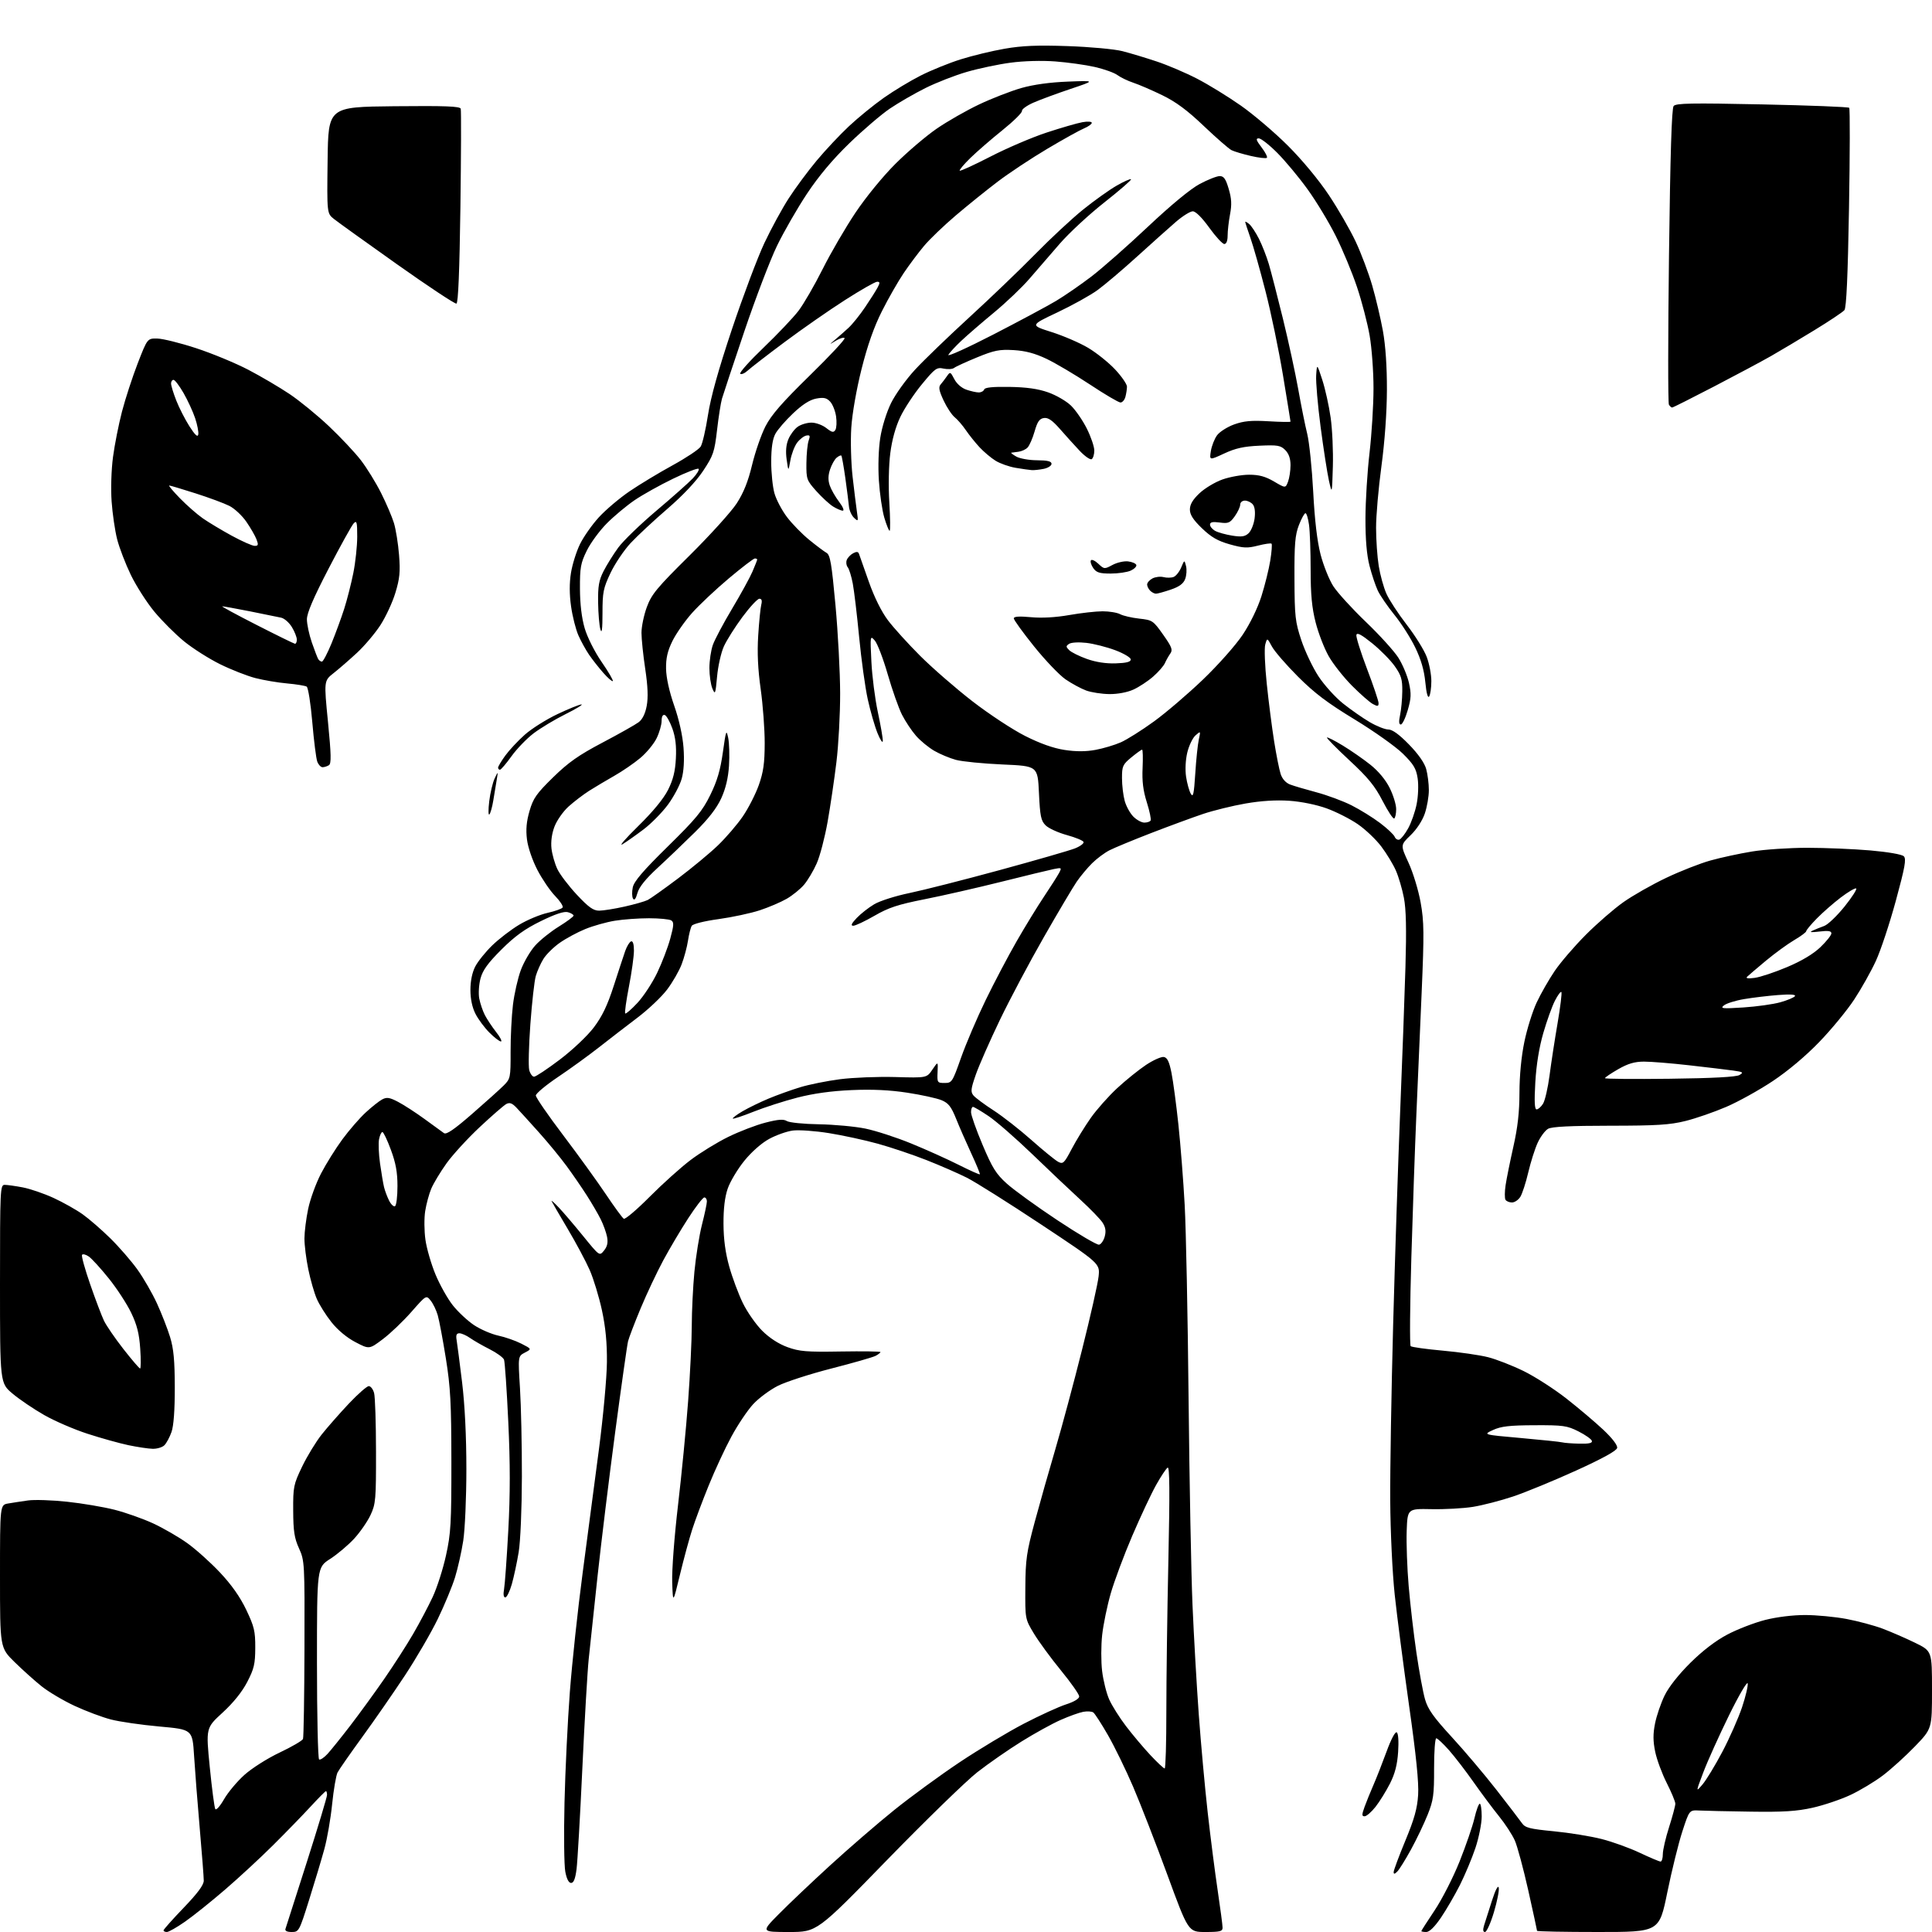 <?xml version="1.0" encoding="UTF-8" standalone="no"?>
<svg 
  version="1.1" 
  xmlns="http://www.w3.org/2000/svg" 
  xmlns:xlink="http://www.w3.org/1999/xlink" 
  xmlns:svg="http://www.w3.org/2000/svg"
  xmlns:rdf="http://www.w3.org/1999/02/22-rdf-syntax-ns#"
  xmlns:cc="http://creativecommons.org/ns#"
  xmlns:dc="http://purl.org/dc/elements/1.1/"
  viewBox="0 0 768 768"
  width="768"
  height="768"
>
<style>svg {background-color: white; }</style>"
<path stroke="none" fill="black" fill-rule="evenodd" d="M66.33,768.00C65.60,768.00 65.00,767.71 65.00,767.36C65.00,767.00 68.60,762.96 73.00,758.38C78.58,752.57 81.00,749.30 81.00,747.58C81.00,746.23 80.28,736.88 79.40,726.81C78.52,716.74 77.51,703.77 77.15,698.00C76.50,687.50 76.50,687.50 63.43,686.32C56.25,685.68 47.54,684.42 44.09,683.52C40.64,682.63 34.14,680.19 29.66,678.11C25.17,676.02 19.25,672.51 16.50,670.30C13.75,668.10 8.91,663.75 5.75,660.65C0.00,655.00 0.00,655.00 -0.00,626.61C-0.00,598.22 -0.00,598.22 3.25,597.66C5.04,597.35 8.59,596.81 11.15,596.45C13.71,596.09 20.69,596.32 26.65,596.96C32.62,597.59 41.10,599.03 45.50,600.14C49.90,601.26 56.80,603.70 60.84,605.56C64.88,607.43 70.96,610.94 74.37,613.37C77.77,615.79 83.63,621.04 87.39,625.03C92.02,629.94 95.41,634.75 97.87,639.89C101.06,646.58 101.50,648.41 101.47,655.00C101.45,661.44 101.00,663.36 98.28,668.61C96.24,672.55 92.75,676.88 88.48,680.80C81.84,686.88 81.84,686.88 83.39,702.48C84.24,711.07 85.23,718.56 85.58,719.13C85.94,719.71 87.50,717.96 89.05,715.24C90.60,712.53 94.24,708.17 97.15,705.56C100.09,702.91 106.32,698.96 111.20,696.65C116.02,694.37 120.18,691.94 120.45,691.26C120.71,690.57 120.98,674.37 121.03,655.26C121.13,621.18 121.08,620.40 118.86,615.50C117.01,611.41 116.59,608.68 116.55,600.50C116.50,591.03 116.69,590.10 120.10,583.00C122.08,578.88 125.59,573.12 127.90,570.21C130.21,567.31 135.06,561.79 138.67,557.96C142.29,554.13 145.85,551.00 146.60,551.00C147.35,551.00 148.30,552.24 148.71,553.75C149.12,555.26 149.46,565.73 149.47,577.00C149.50,596.06 149.35,597.83 147.30,602.22C146.09,604.82 143.16,609.05 140.80,611.63C138.43,614.20 134.14,617.83 131.25,619.69C126.00,623.06 126.00,623.06 126.00,660.97C126.00,681.82 126.38,699.12 126.85,699.41C127.31,699.69 128.82,698.71 130.19,697.21C131.56,695.72 135.62,690.67 139.21,686.00C142.80,681.33 148.86,673.00 152.67,667.50C156.48,662.00 161.69,653.90 164.24,649.50C166.80,645.10 170.29,638.49 172.01,634.80C173.73,631.12 176.11,623.70 177.29,618.30C179.22,609.56 179.45,605.53 179.43,581.00C179.41,557.71 179.07,551.43 177.24,540.00C176.05,532.58 174.60,524.85 174.01,522.83C173.43,520.81 172.16,518.18 171.18,516.98C169.42,514.80 169.42,514.80 163.54,521.49C160.31,525.17 155.22,530.04 152.23,532.29C146.79,536.40 146.79,536.40 141.27,533.51C137.84,531.72 134.23,528.70 131.74,525.56C129.53,522.78 126.91,518.60 125.91,516.27C124.91,513.95 123.39,508.68 122.55,504.56C121.70,500.45 121.01,494.93 121.02,492.29C121.03,489.66 121.70,484.35 122.51,480.50C123.32,476.65 125.61,470.35 127.61,466.50C129.61,462.65 133.44,456.52 136.12,452.88C138.81,449.23 142.96,444.45 145.36,442.24C147.75,440.03 150.70,437.69 151.92,437.04C153.74,436.07 154.84,436.23 158.24,438.01C160.51,439.19 165.24,442.26 168.77,444.83C172.29,447.40 175.77,449.92 176.49,450.44C177.45,451.11 180.55,448.99 187.66,442.80C193.08,438.08 198.74,432.99 200.25,431.48C202.90,428.83 202.99,428.38 202.97,418.12C202.95,412.28 203.37,403.89 203.90,399.47C204.43,395.06 205.85,388.81 207.05,385.59C208.26,382.37 210.82,377.99 212.76,375.85C214.69,373.70 218.91,370.32 222.14,368.33C225.36,366.34 228.00,364.38 228.00,363.97C228.00,363.57 226.99,362.95 225.75,362.61C224.22,362.19 220.80,363.32 215.00,366.16C208.62,369.28 204.72,372.09 199.34,377.45C193.94,382.84 191.90,385.66 191.01,388.95C190.37,391.35 190.14,394.92 190.50,396.87C190.87,398.83 191.87,401.80 192.72,403.47C193.58,405.13 195.60,408.19 197.22,410.25C198.84,412.31 199.70,414.00 199.12,414.00C198.54,414.00 196.48,412.41 194.54,410.47C192.60,408.53 190.11,405.18 189.01,403.01C187.71,400.47 187.00,397.11 187.00,393.50C187.00,389.95 187.70,386.57 188.92,384.21C189.97,382.17 193.01,378.39 195.67,375.81C198.33,373.23 203.14,369.54 206.36,367.61C209.59,365.67 214.67,363.55 217.66,362.88C220.65,362.21 223.35,361.25 223.66,360.74C223.97,360.23 222.63,358.17 220.67,356.16C218.70,354.15 215.54,349.50 213.63,345.84C211.62,341.96 209.88,336.88 209.48,333.69C208.99,329.77 209.28,326.55 210.50,322.36C211.96,317.31 213.26,315.47 219.87,309.00C225.97,303.04 230.00,300.20 239.55,295.17C246.16,291.69 252.60,288.05 253.88,287.09C255.38,285.96 256.51,283.68 257.08,280.58C257.70,277.28 257.52,272.78 256.49,265.91C255.67,260.47 255.00,254.00 255.00,251.54C255.00,249.09 255.96,244.47 257.14,241.29C259.01,236.22 261.13,233.66 274.14,220.79C282.31,212.69 290.74,203.37 292.87,200.08C295.60,195.86 297.41,191.33 298.97,184.79C300.20,179.68 302.58,172.80 304.27,169.50C306.59,164.96 310.87,160.05 321.87,149.29C329.87,141.48 336.11,134.78 335.74,134.41C335.37,134.03 333.81,134.49 332.28,135.42C329.50,137.12 329.50,137.12 332.00,135.00C333.38,133.84 335.76,131.73 337.31,130.31C338.85,128.89 341.82,125.20 343.90,122.11C345.99,119.03 348.23,115.49 348.88,114.25C349.85,112.42 349.81,112.00 348.67,112.00C347.89,112.00 342.14,115.28 335.88,119.29C329.62,123.29 318.88,130.77 312.00,135.90C305.12,141.03 298.49,146.16 297.25,147.29C296.02,148.42 294.67,148.99 294.25,148.57C293.84,148.14 298.03,143.45 303.57,138.15C309.10,132.84 315.33,126.28 317.41,123.56C319.48,120.84 323.80,113.38 327.01,106.97C330.22,100.57 336.08,90.49 340.04,84.58C344.18,78.39 350.92,70.14 355.91,65.16C360.68,60.40 368.06,54.11 372.31,51.18C376.56,48.25 384.19,43.89 389.27,41.49C394.34,39.09 401.88,36.17 406.00,34.99C410.82,33.62 417.43,32.71 424.50,32.44C435.50,32.01 435.50,32.01 425.50,35.37C420.00,37.22 413.36,39.67 410.74,40.83C408.12,41.99 406.10,43.47 406.24,44.12C406.38,44.77 402.90,48.20 398.50,51.74C394.10,55.27 388.37,60.24 385.77,62.77C383.17,65.31 381.25,67.59 381.51,67.84C381.76,68.09 387.26,65.57 393.73,62.24C400.21,58.90 410.23,54.61 416.00,52.71C421.77,50.81 428.19,48.95 430.25,48.58C432.36,48.20 434.00,48.31 434.00,48.83C434.00,49.34 432.61,50.33 430.91,51.04C429.21,51.74 422.63,55.40 416.30,59.16C409.97,62.92 401.12,68.78 396.64,72.18C392.16,75.58 384.64,81.64 379.93,85.65C375.22,89.66 369.55,95.09 367.35,97.72C365.14,100.35 361.50,105.20 359.27,108.50C357.04,111.80 353.12,118.64 350.58,123.70C347.40,130.01 344.86,137.25 342.48,146.70C340.45,154.78 338.76,164.44 338.40,170.00C338.06,175.22 338.30,184.00 338.92,189.50C339.55,195.00 340.33,201.30 340.65,203.50C341.22,207.30 341.16,207.41 339.48,205.82C338.51,204.90 337.60,202.87 337.47,201.32C337.33,199.77 336.68,194.68 336.03,190.00C335.37,185.33 334.66,181.33 334.44,181.11C334.23,180.89 333.39,181.27 332.58,181.94C331.77,182.61 330.59,184.71 329.96,186.61C329.16,189.05 329.13,190.93 329.86,193.03C330.43,194.66 332.10,197.57 333.57,199.50C335.05,201.44 335.70,203.00 335.02,203.00C334.36,203.00 332.61,202.25 331.15,201.34C329.69,200.43 326.70,197.67 324.50,195.22C320.67,190.93 320.50,190.47 320.56,184.12C320.59,180.48 320.99,176.44 321.45,175.15C322.14,173.20 321.98,172.86 320.50,173.15C319.52,173.34 317.87,174.63 316.85,176.00C315.82,177.38 314.62,180.53 314.19,183.00C313.39,187.50 313.39,187.50 312.71,182.69C312.25,179.45 312.47,176.80 313.41,174.57C314.17,172.75 315.84,170.53 317.12,169.63C318.40,168.73 320.86,168.00 322.59,168.00C324.32,168.00 326.96,168.97 328.46,170.15C330.72,171.92 331.35,172.05 332.07,170.90C332.55,170.13 332.67,167.70 332.35,165.50C332.02,163.30 330.96,160.65 329.97,159.62C328.56,158.13 327.41,157.89 324.46,158.44C321.91,158.92 319.00,160.78 315.27,164.31C312.26,167.15 309.08,170.83 308.20,172.49C307.10,174.53 306.58,178.09 306.57,183.50C306.56,187.90 307.14,193.57 307.86,196.10C308.58,198.63 310.82,202.88 312.84,205.54C314.85,208.20 318.83,212.28 321.68,214.60C324.52,216.92 327.63,219.25 328.58,219.78C330.01,220.59 330.60,224.05 332.12,240.62C333.12,251.56 333.95,267.26 333.97,275.53C333.99,283.80 333.32,296.17 332.48,303.03C331.65,309.89 330.07,320.56 328.98,326.73C327.88,332.91 325.94,340.34 324.65,343.23C323.37,346.13 321.11,349.92 319.64,351.67C318.17,353.41 315.06,355.93 312.73,357.28C310.40,358.62 305.57,360.69 302.00,361.86C298.43,363.03 291.07,364.61 285.65,365.36C279.95,366.14 275.45,367.27 274.98,368.03C274.54,368.74 273.87,371.39 273.49,373.91C273.11,376.43 271.98,380.66 270.97,383.31C269.97,385.96 267.36,390.49 265.18,393.37C263.01,396.26 257.69,401.29 253.37,404.56C249.05,407.83 242.16,413.14 238.05,416.37C233.93,419.60 226.62,424.90 221.79,428.14C216.95,431.39 213.00,434.70 213.00,435.48C213.00,436.27 217.87,443.35 223.83,451.21C229.78,459.07 237.42,469.63 240.80,474.68C244.18,479.72 247.40,484.13 247.96,484.47C248.51,484.81 253.13,480.89 258.23,475.76C263.33,470.63 270.65,464.05 274.50,461.14C278.34,458.23 285.09,454.09 289.50,451.93C293.90,449.77 300.54,447.22 304.26,446.27C309.38,444.95 311.45,444.80 312.80,445.64C313.78,446.25 319.51,446.83 325.54,446.92C331.57,447.02 339.88,447.79 344.00,448.63C348.12,449.48 356.30,452.13 362.16,454.53C368.03,456.93 376.51,460.74 381.02,463.01C385.52,465.27 389.34,466.99 389.51,466.81C389.67,466.64 388.14,462.90 386.09,458.50C384.05,454.10 381.32,447.86 380.03,444.63C378.12,439.89 377.02,438.49 374.29,437.35C372.43,436.57 366.31,435.23 360.70,434.37C353.66,433.29 346.78,432.97 338.50,433.33C330.46,433.68 323.34,434.67 316.91,436.33C311.64,437.69 303.82,440.21 299.52,441.93C295.23,443.65 291.54,444.87 291.31,444.65C291.09,444.43 292.84,443.11 295.20,441.73C297.57,440.35 302.20,438.10 305.50,436.72C308.80,435.34 314.43,433.31 318.00,432.22C321.57,431.12 328.73,429.68 333.91,429.01C339.08,428.34 348.96,427.95 355.85,428.14C368.39,428.50 368.39,428.50 370.64,425.18C372.89,421.86 372.89,421.86 372.70,426.18C372.51,430.35 372.60,430.50 375.49,430.50C378.38,430.50 378.61,430.16 382.03,420.45C383.98,414.93 388.37,404.65 391.79,397.61C395.21,390.57 400.77,380.02 404.14,374.16C407.51,368.29 412.40,360.31 415.01,356.41C417.62,352.51 420.30,348.31 420.97,347.06C422.13,344.88 422.06,344.83 418.84,345.48C417.00,345.85 407.62,348.12 398.00,350.53C388.38,352.93 374.65,356.06 367.50,357.47C356.92,359.57 353.22,360.79 347.62,364.03C343.83,366.21 340.04,368.00 339.18,368.00C338.07,368.00 338.47,367.11 340.56,364.91C342.18,363.21 345.33,360.74 347.56,359.43C349.79,358.11 356.09,356.11 361.56,354.99C367.03,353.86 383.20,349.75 397.50,345.85C411.80,341.95 425.21,338.08 427.29,337.26C429.38,336.43 430.93,335.28 430.74,334.71C430.55,334.14 427.55,332.90 424.08,331.95C420.62,331.00 416.81,329.26 415.64,328.08C413.80,326.24 413.43,324.45 413.00,315.22C412.50,304.50 412.50,304.50 398.50,303.89C390.80,303.55 382.48,302.73 380.00,302.06C377.52,301.39 373.65,299.77 371.39,298.46C369.13,297.15 365.86,294.47 364.14,292.50C362.41,290.53 359.90,286.76 358.56,284.12C357.22,281.48 354.67,274.24 352.88,268.04C351.09,261.84 348.78,255.80 347.75,254.63C345.90,252.53 345.88,252.66 346.39,263.00C346.67,268.77 347.82,277.77 348.94,283.00C350.06,288.23 350.96,293.40 350.93,294.50C350.91,295.60 349.97,294.25 348.85,291.50C347.73,288.75 345.97,282.65 344.94,277.94C343.91,273.24 342.38,262.15 341.53,253.31C340.68,244.46 339.54,234.86 338.99,231.96C338.44,229.07 337.54,226.15 336.98,225.48C336.42,224.80 336.25,223.51 336.60,222.60C336.95,221.69 338.09,220.49 339.13,219.93C340.52,219.19 341.15,219.26 341.48,220.21C341.73,220.92 343.50,225.92 345.40,231.33C347.57,237.47 350.42,243.19 352.99,246.60C355.25,249.59 361.03,255.97 365.84,260.77C370.65,265.57 379.97,273.67 386.54,278.76C393.12,283.85 402.55,290.06 407.50,292.55C413.46,295.56 418.75,297.44 423.17,298.11C427.74,298.81 431.61,298.80 435.47,298.09C438.57,297.52 443.11,296.16 445.56,295.08C448.01,293.99 453.92,290.27 458.70,286.80C463.47,283.34 472.24,275.84 478.19,270.14C484.22,264.36 491.20,256.49 493.97,252.35C496.95,247.89 499.93,241.77 501.44,237.00C502.82,232.64 504.40,226.27 504.95,222.84C505.50,219.42 505.73,216.40 505.46,216.12C505.19,215.85 502.76,216.20 500.06,216.89C495.83,217.97 494.29,217.90 488.88,216.39C484.06,215.03 481.49,213.55 477.80,210.00C474.28,206.60 473.00,204.61 473.00,202.53C473.00,200.54 474.14,198.61 476.79,196.10C478.88,194.12 482.98,191.65 485.91,190.61C488.84,189.57 493.62,188.71 496.54,188.71C500.49,188.71 503.01,189.40 506.43,191.40C511.01,194.09 511.01,194.09 512.01,191.48C512.55,190.04 513.00,187.10 513.00,184.93C513.00,182.27 512.32,180.32 510.90,178.90C509.04,177.04 507.88,176.84 500.65,177.17C494.41,177.45 491.12,178.18 486.62,180.28C480.74,183.01 480.74,183.01 481.34,179.28C481.68,177.23 482.78,174.41 483.81,173.02C484.83,171.64 487.88,169.70 490.58,168.72C494.43,167.34 497.40,167.06 504.25,167.46C509.06,167.75 513.00,167.81 513.00,167.60C513.00,167.39 511.64,159.06 509.99,149.08C508.33,139.11 505.21,124.10 503.05,115.73C500.90,107.35 498.21,97.84 497.07,94.59C495.93,91.34 495.00,88.48 495.00,88.22C495.00,87.96 495.71,88.34 496.58,89.06C497.45,89.79 499.19,92.43 500.46,94.94C501.72,97.45 503.49,101.97 504.39,105.00C505.28,108.03 507.81,117.83 510.01,126.78C512.20,135.74 514.93,148.34 516.08,154.78C517.23,161.23 518.83,169.20 519.65,172.50C520.46,175.80 521.53,186.15 522.02,195.50C522.61,206.82 523.59,215.14 524.95,220.41C526.08,224.77 528.35,230.43 530.00,233.01C531.66,235.58 537.47,241.96 542.92,247.18C548.38,252.41 554.21,258.83 555.88,261.47C557.55,264.10 559.44,268.60 560.08,271.46C561.05,275.80 560.97,277.60 559.59,282.33C558.69,285.45 557.45,288.00 556.84,288.00C556.09,288.00 556.00,286.81 556.55,284.25C557.00,282.19 557.40,277.95 557.43,274.83C557.49,270.08 557.01,268.48 554.46,264.85C552.79,262.47 548.74,258.36 545.46,255.71C541.12,252.21 539.41,251.32 539.18,252.42C539.01,253.25 540.92,259.33 543.43,265.93C545.95,272.53 548.00,278.64 548.00,279.50C548.00,280.82 547.64,280.88 545.75,279.87C544.51,279.21 540.77,275.93 537.44,272.59C534.11,269.24 529.94,263.96 528.18,260.85C526.41,257.75 524.08,251.71 522.99,247.44C521.50,241.62 521.00,236.37 521.00,226.48C521.00,219.22 520.71,211.19 520.36,208.64C520.01,206.09 519.38,204.00 518.95,204.00C518.52,204.00 517.34,206.14 516.33,208.75C514.81,212.70 514.51,216.28 514.57,230.00C514.63,245.08 514.87,247.19 517.30,254.50C518.76,258.90 521.83,265.36 524.12,268.85C526.41,272.34 530.81,277.20 533.89,279.66C536.98,282.12 541.75,285.45 544.50,287.06C547.25,288.67 550.58,289.99 551.90,289.99C553.51,290.00 556.21,291.96 560.08,295.93C563.75,299.68 566.25,303.25 566.93,305.68C567.51,307.78 567.99,311.56 567.99,314.07C568.00,316.59 567.27,320.78 566.38,323.40C565.41,326.24 563.12,329.73 560.71,332.04C556.67,335.93 556.67,335.93 559.93,342.99C561.72,346.88 563.88,353.98 564.73,358.78C566.09,366.37 566.14,371.00 565.13,394.50C564.49,409.35 563.54,431.40 563.01,443.50C562.48,455.60 561.59,481.01 561.03,499.96C560.47,518.91 560.35,534.73 560.76,535.12C561.17,535.50 566.90,536.30 573.50,536.90C580.10,537.49 588.20,538.66 591.50,539.50C594.80,540.33 601.17,542.82 605.65,545.01C610.13,547.20 617.78,552.12 622.65,555.93C627.52,559.75 634.13,565.34 637.34,568.36C640.96,571.78 643.05,574.52 642.84,575.58C642.61,576.72 637.06,579.78 626.50,584.58C617.70,588.58 606.45,593.21 601.50,594.87C596.55,596.53 589.36,598.38 585.53,599.00C581.70,599.61 574.27,600.02 569.03,599.91C559.50,599.72 559.50,599.72 559.18,608.61C559.01,613.50 559.36,623.35 559.97,630.50C560.58,637.65 561.96,649.58 563.05,657.00C564.14,664.42 565.67,672.75 566.47,675.50C567.61,679.46 569.83,682.59 577.10,690.50C582.16,696.00 590.17,705.47 594.90,711.54C599.63,717.62 604.17,723.55 605.00,724.73C606.29,726.58 608.06,727.03 617.67,727.96C623.81,728.55 632.36,729.94 636.67,731.04C640.97,732.13 647.81,734.60 651.85,736.52C655.90,738.43 659.61,740.00 660.10,740.00C660.60,740.00 661.00,738.67 661.00,737.04C661.00,735.41 662.12,730.57 663.49,726.29C664.86,722.00 665.97,717.83 665.97,717.00C665.97,716.17 664.43,712.48 662.56,708.78C660.69,705.09 658.62,699.51 657.97,696.37C657.09,692.10 657.07,689.27 657.91,685.09C658.52,682.01 660.23,677.02 661.70,674.00C663.35,670.61 667.29,665.62 671.96,660.99C676.86,656.14 682.08,652.15 686.72,649.72C690.67,647.64 697.37,645.06 701.61,643.97C706.22,642.79 712.63,642.00 717.55,642.00C722.08,642.00 729.50,642.71 734.05,643.57C738.60,644.43 745.06,646.17 748.41,647.43C751.76,648.70 757.54,651.21 761.25,653.02C768.00,656.32 768.00,656.32 768.00,671.76C768.00,687.19 768.00,687.19 761.25,694.19C757.54,698.04 751.80,703.24 748.50,705.75C745.20,708.25 739.35,711.77 735.50,713.56C731.65,715.36 724.90,717.63 720.50,718.61C714.25,720.01 708.88,720.35 696.00,720.16C686.92,720.03 677.71,719.83 675.52,719.71C671.54,719.50 671.54,719.50 668.77,728.00C667.24,732.67 664.55,743.59 662.78,752.25C659.57,768.00 659.57,768.00 635.28,768.00C621.93,768.00 611.00,767.79 611.00,767.53C611.00,767.27 609.42,760.02 607.50,751.41C605.57,742.81 603.17,733.90 602.16,731.62C601.15,729.34 598.32,725.00 595.88,721.99C593.44,718.97 588.91,712.90 585.82,708.50C582.73,704.10 578.32,698.36 576.02,695.75C573.71,693.14 571.43,691.00 570.94,691.00C570.45,691.00 570.06,696.38 570.07,702.96C570.10,713.53 569.80,715.66 567.50,721.41C566.07,724.98 563.10,731.18 560.90,735.20C558.70,739.21 556.25,743.16 555.45,743.96C554.40,745.03 554.00,745.08 554.00,744.17C554.00,743.48 556.09,737.87 558.64,731.71C562.22,723.08 563.39,718.89 563.73,713.50C564.04,708.62 562.95,697.84 560.12,677.94C557.90,662.23 555.33,642.43 554.42,633.94C553.49,625.16 552.72,609.01 552.64,596.50C552.56,584.40 553.09,552.90 553.80,526.50C554.51,500.10 555.77,462.07 556.58,442.00C557.40,421.93 558.35,395.99 558.69,384.37C559.13,369.36 558.95,361.38 558.07,356.87C557.39,353.36 555.96,348.50 554.88,346.05C553.81,343.60 551.20,339.30 549.09,336.50C546.98,333.70 542.78,329.71 539.75,327.63C536.73,325.55 531.18,322.73 527.41,321.36C523.32,319.88 517.31,318.65 512.53,318.32C507.23,317.96 501.30,318.33 495.10,319.41C489.93,320.31 482.35,322.18 478.25,323.55C474.15,324.93 464.88,328.34 457.65,331.13C450.42,333.93 442.93,337.03 441.00,338.02C439.07,339.01 435.99,341.31 434.15,343.13C432.30,344.95 429.55,348.25 428.02,350.47C426.50,352.69 420.62,362.60 414.96,372.50C409.29,382.40 401.41,397.25 397.44,405.50C393.48,413.75 389.19,423.49 387.91,427.15C385.91,432.88 385.78,434.03 386.97,435.47C387.73,436.38 391.33,439.06 394.97,441.41C398.61,443.77 405.39,449.07 410.04,453.20C414.70,457.33 419.46,461.21 420.63,461.83C422.58,462.85 423.02,462.43 426.02,456.72C427.82,453.30 431.22,447.77 433.57,444.43C435.92,441.09 440.65,435.76 444.08,432.58C447.52,429.40 452.69,425.23 455.58,423.31C458.47,421.39 461.66,419.98 462.67,420.17C464.03,420.43 464.81,422.07 465.69,426.51C466.35,429.80 467.58,439.02 468.43,447.00C469.28,454.98 470.41,469.38 470.93,479.00C471.46,488.62 472.16,523.27 472.48,556.00C472.81,588.73 473.51,625.62 474.04,638.00C474.57,650.38 475.69,669.95 476.53,681.50C477.37,693.05 478.97,710.60 480.08,720.50C481.19,730.40 482.98,744.35 484.05,751.50C485.11,758.65 485.99,765.29 485.99,766.25C486.00,767.75 485.01,768.00 479.19,768.00C472.38,768.00 472.38,768.00 464.04,745.25C459.45,732.74 453.32,716.98 450.42,710.22C447.52,703.47 443.02,694.25 440.42,689.72C437.82,685.20 435.20,681.15 434.60,680.72C433.99,680.30 432.21,680.18 430.63,680.47C429.04,680.76 424.99,682.21 421.63,683.70C418.26,685.18 411.23,689.06 406.00,692.32C400.77,695.57 392.90,701.05 388.50,704.48C384.10,707.92 367.96,723.61 352.63,739.36C324.77,768.00 324.77,768.00 313.66,768.00C302.55,768.00 302.55,768.00 309.53,760.94C313.36,757.05 322.57,748.31 330.00,741.51C337.43,734.71 348.90,724.80 355.50,719.49C362.10,714.18 373.80,705.64 381.50,700.50C389.20,695.37 400.68,688.48 407.00,685.19C413.32,681.91 420.86,678.46 423.75,677.53C426.96,676.50 429.00,675.26 429.00,674.36C429.00,673.55 425.74,668.90 421.75,664.03C417.76,659.16 412.93,652.56 411.00,649.37C407.50,643.57 407.50,643.57 407.59,631.03C407.66,619.91 408.09,616.98 411.32,605.00C413.32,597.58 417.02,584.52 419.54,576.00C422.05,567.48 426.83,549.70 430.14,536.50C433.46,523.30 436.42,510.20 436.71,507.38C437.25,502.26 437.25,502.26 413.88,486.76C401.02,478.23 387.71,469.85 384.31,468.14C380.91,466.43 373.71,463.29 368.31,461.16C362.91,459.03 354.23,456.11 349.00,454.66C343.77,453.21 335.00,451.31 329.50,450.43C324.00,449.55 317.54,449.09 315.14,449.41C312.75,449.73 308.52,451.23 305.75,452.74C302.73,454.38 298.76,457.88 295.85,461.47C293.19,464.77 290.23,469.72 289.28,472.48C288.12,475.85 287.57,480.46 287.60,486.50C287.63,492.64 288.36,498.04 289.89,503.50C291.12,507.90 293.56,514.42 295.30,518.00C297.05,521.58 300.51,526.52 302.99,529.00C305.85,531.85 309.52,534.23 313.00,535.50C317.77,537.24 320.59,537.47 334.25,537.24C342.91,537.10 350.00,537.20 350.00,537.46C350.00,537.72 349.13,538.40 348.07,538.97C347.00,539.53 339.13,541.79 330.58,543.98C322.02,546.17 312.41,549.28 309.22,550.89C306.04,552.50 301.60,555.79 299.37,558.21C297.14,560.63 293.26,566.41 290.75,571.06C288.23,575.70 284.17,584.45 281.72,590.50C279.26,596.55 276.31,604.42 275.16,608.00C274.00,611.58 271.81,619.67 270.28,626.00C267.50,637.50 267.50,637.50 267.21,628.95C267.05,624.13 268.06,610.80 269.51,598.45C270.93,586.38 272.75,567.73 273.54,557.00C274.33,546.27 274.99,532.77 274.99,527.00C275.00,521.23 275.47,511.55 276.04,505.50C276.62,499.45 277.97,491.05 279.04,486.83C280.12,482.62 281.00,478.45 281.00,477.58C281.00,476.71 280.54,476.00 279.98,476.00C279.42,476.00 276.54,479.71 273.60,484.25C270.65,488.79 266.18,496.33 263.66,501.01C261.14,505.70 257.10,514.25 254.70,520.01C252.29,525.78 250.02,531.71 249.66,533.18C249.29,534.65 247.00,550.85 244.56,569.18C242.12,587.51 238.97,613.30 237.54,626.50C236.12,639.70 234.54,654.55 234.02,659.50C233.51,664.45 232.37,684.02 231.49,703.00C230.61,721.98 229.57,739.98 229.19,743.00C228.70,746.85 228.05,748.50 227.02,748.50C226.08,748.50 225.25,746.90 224.71,744.00C224.24,741.52 224.10,729.15 224.40,716.50C224.69,703.85 225.66,684.05 226.53,672.50C227.41,660.95 229.68,639.80 231.58,625.50C233.48,611.20 236.41,588.92 238.10,576.00C239.79,563.08 241.21,547.55 241.26,541.50C241.33,533.82 240.73,527.59 239.28,520.85C238.13,515.54 235.94,508.34 234.41,504.85C232.87,501.36 228.94,494.00 225.67,488.50C222.41,483.00 219.53,478.05 219.28,477.50C219.03,476.95 220.32,478.09 222.16,480.04C224.00,481.98 228.38,487.12 231.90,491.46C238.31,499.34 238.31,499.34 240.11,497.11C241.41,495.51 241.75,493.96 241.32,491.69C240.98,489.93 239.85,486.79 238.80,484.69C237.76,482.59 235.26,478.32 233.26,475.19C231.26,472.06 227.64,466.80 225.22,463.50C222.80,460.20 217.83,454.15 214.16,450.06C210.50,445.97 206.49,441.57 205.26,440.27C203.56,438.50 202.58,438.15 201.26,438.86C200.29,439.38 195.54,443.51 190.71,448.03C185.87,452.56 179.91,459.07 177.46,462.50C175.01,465.94 172.29,470.46 171.41,472.56C170.54,474.65 169.46,478.64 169.02,481.43C168.58,484.21 168.62,489.35 169.12,492.84C169.61,496.33 171.42,502.54 173.13,506.65C174.84,510.76 177.93,516.27 180.01,518.89C182.09,521.52 185.89,525.06 188.46,526.77C191.03,528.47 195.37,530.34 198.10,530.93C200.83,531.51 204.94,532.95 207.23,534.12C211.39,536.24 211.39,536.24 208.65,537.68C205.91,539.11 205.91,539.11 206.70,551.81C207.14,558.79 207.48,574.62 207.46,587.00C207.43,599.90 206.89,612.70 206.18,617.00C205.50,621.12 204.27,626.86 203.45,629.75C202.62,632.64 201.46,635.00 200.86,635.00C200.18,635.00 200.00,633.78 200.37,631.75C200.69,629.96 201.45,619.47 202.05,608.42C202.83,593.95 202.84,581.89 202.05,565.21C201.46,552.49 200.69,541.37 200.36,540.49C200.02,539.62 197.44,537.75 194.63,536.33C191.81,534.91 188.31,532.90 186.85,531.87C185.39,530.84 183.48,530.00 182.62,530.00C181.46,530.00 181.17,530.72 181.52,532.75C181.77,534.26 182.75,541.80 183.69,549.50C184.77,558.47 185.39,570.86 185.39,584.00C185.39,595.41 184.83,608.05 184.14,612.50C183.46,616.90 181.99,623.42 180.89,627.00C179.79,630.58 176.71,638.01 174.04,643.53C171.37,649.04 165.48,659.17 160.96,666.03C156.43,672.89 148.80,683.90 143.99,690.50C139.19,697.10 134.77,703.44 134.18,704.59C133.59,705.74 132.62,711.40 132.03,717.17C131.45,722.94 130.05,731.00 128.92,735.08C127.80,739.16 125.08,748.24 122.87,755.25C118.95,767.73 118.80,768.00 115.96,768.00C114.09,768.00 113.21,767.56 113.48,766.75C113.71,766.06 117.52,754.15 121.95,740.27C126.38,726.39 130.00,714.35 130.00,713.52C130.00,712.68 129.81,712.00 129.57,712.00C129.33,712.00 126.54,714.81 123.37,718.25C120.20,721.69 113.53,728.55 108.55,733.50C103.57,738.46 95.00,746.38 89.50,751.12C84.00,755.86 76.84,761.60 73.58,763.87C70.33,766.14 67.07,768.00 66.33,768.00zM566.96,768.00C565.88,768.00 565.00,767.84 565.00,767.65C565.00,767.46 567.39,763.74 570.30,759.38C573.22,755.02 577.68,746.29 580.20,739.98C582.72,733.66 585.39,725.91 586.12,722.75C586.85,719.59 587.80,717.00 588.23,717.00C588.65,717.00 589.00,719.28 589.00,722.07C589.00,724.86 587.87,730.50 586.50,734.61C585.12,738.71 582.36,745.31 580.36,749.28C578.36,753.25 574.97,759.09 572.83,762.25C570.30,765.97 568.23,768.00 566.96,768.00zM590.32,767.99C589.50,768.00 589.39,767.17 589.98,765.25C590.44,763.74 591.84,759.35 593.09,755.50C594.49,751.17 595.52,749.22 595.78,750.40C596.01,751.44 595.14,755.82 593.85,760.14C592.56,764.46 590.97,767.99 590.32,767.99zM542.46,722.00C541.30,722.00 541.30,721.42 542.44,718.25C543.19,716.19 544.78,712.25 545.99,709.50C547.19,706.75 549.53,700.79 551.19,696.25C552.95,691.41 554.62,688.26 555.22,688.63C555.84,689.02 556.06,692.08 555.78,696.38C555.44,701.51 554.53,705.04 552.53,709.00C550.99,712.02 548.41,716.19 546.79,718.25C545.16,720.31 543.21,722.00 542.46,722.00zM676.79,709.33C678.28,707.58 681.83,701.73 684.68,696.33C687.53,690.92 691.04,682.97 692.49,678.66C693.93,674.34 694.94,670.07 694.73,669.16C694.53,668.25 691.16,674.02 687.25,682.00C683.34,689.98 678.77,700.10 677.11,704.50C674.08,712.50 674.08,712.50 676.79,709.33zM462.97,703.00C463.35,703.00 463.65,692.76 463.64,680.25C463.64,667.74 464.00,640.67 464.45,620.11C465.04,592.86 464.96,582.91 464.15,583.40C463.55,583.78 461.47,586.90 459.55,590.35C457.62,593.79 453.36,602.88 450.07,610.55C446.79,618.22 442.95,628.50 441.54,633.40C440.13,638.29 438.60,645.72 438.13,649.90C437.67,654.08 437.66,660.55 438.11,664.28C438.56,668.00 439.82,673.07 440.91,675.53C442.00,678.00 445.04,682.82 447.67,686.26C450.29,689.69 454.65,694.86 457.36,697.75C460.07,700.64 462.60,703.00 462.97,703.00zM60.68,575.92C58.93,575.88 54.58,575.22 51.00,574.47C47.42,573.71 40.14,571.68 34.81,569.95C29.49,568.23 21.73,564.88 17.58,562.51C13.43,560.15 7.77,556.32 5.02,554.01C0.00,549.81 0.00,549.81 0.00,510.41C0.00,472.63 0.08,471.00 1.86,471.00C2.89,471.00 6.13,471.45 9.06,472.01C11.99,472.57 17.49,474.45 21.29,476.20C25.08,477.95 30.28,480.87 32.84,482.69C35.40,484.51 40.36,488.81 43.86,492.25C47.35,495.69 52.20,501.27 54.63,504.66C57.06,508.05 60.56,514.12 62.41,518.16C64.26,522.20 66.60,528.20 67.61,531.50C69.02,536.09 69.46,540.78 69.48,551.50C69.49,560.66 69.04,566.80 68.17,569.26C67.44,571.33 66.17,573.69 65.35,574.51C64.53,575.33 62.43,575.96 60.68,575.92zM627.83,573.88C631.68,573.97 633.06,573.65 632.79,572.75C632.58,572.06 630.18,570.38 627.46,569.00C622.93,566.72 621.40,566.50 610.00,566.55C600.03,566.59 596.69,566.98 593.50,568.45C589.50,570.30 589.50,570.30 604.50,571.63C612.75,572.36 620.17,573.14 621.00,573.36C621.83,573.58 624.90,573.82 627.83,573.88zM55.69,544.00C56.02,544.00 56.04,540.45 55.74,536.11C55.33,530.13 54.46,526.67 52.15,521.86C50.47,518.36 46.49,512.24 43.30,508.27C40.11,504.29 36.52,500.34 35.32,499.50C34.11,498.67 32.89,498.36 32.61,498.83C32.32,499.30 33.78,504.59 35.87,510.59C37.95,516.59 40.41,523.08 41.33,525.00C42.25,526.92 45.72,531.99 49.05,536.25C52.38,540.51 55.37,544.00 55.69,544.00zM436.88,494.78C437.69,494.63 438.71,493.16 439.15,491.53C439.72,489.40 439.48,487.85 438.30,486.03C437.40,484.64 433.47,480.58 429.58,477.01C425.69,473.44 417.10,465.32 410.50,458.95C403.90,452.59 396.03,445.72 393.01,443.69C390.00,441.66 387.18,440.00 386.76,440.00C386.34,440.00 386.00,440.95 386.00,442.12C386.00,443.28 388.06,449.13 390.59,455.10C394.46,464.28 395.97,466.68 400.25,470.53C403.04,473.04 412.09,479.59 420.37,485.08C428.64,490.57 436.08,494.94 436.88,494.78zM157.04,479.47C157.57,479.15 158.00,475.56 158.00,471.50C158.00,466.00 157.33,462.31 155.38,457.06C153.95,453.18 152.43,450.00 152.01,450.00C151.59,450.00 150.99,451.28 150.68,452.85C150.37,454.42 150.54,458.76 151.07,462.49C151.60,466.22 152.31,470.45 152.66,471.89C153.00,473.32 153.91,475.75 154.68,477.28C155.45,478.81 156.52,479.80 157.04,479.47zM601.04,478.00C599.98,478.00 598.82,477.52 598.46,476.93C598.09,476.34 598.11,473.75 598.49,471.18C598.87,468.61 600.27,461.69 601.59,455.81C603.32,448.14 604.00,442.06 604.01,434.31C604.02,427.59 604.75,419.97 605.95,414.19C607.00,409.07 609.21,402.01 610.85,398.51C612.49,395.01 615.71,389.37 618.02,385.97C620.33,382.57 625.88,376.11 630.36,371.62C634.84,367.12 641.56,361.28 645.30,358.64C649.03,356.00 656.68,351.65 662.30,348.98C667.91,346.30 675.88,343.18 680.00,342.04C684.12,340.89 691.55,339.29 696.50,338.48C701.45,337.67 711.35,337.01 718.50,337.01C725.65,337.02 736.90,337.49 743.50,338.06C750.55,338.68 756.03,339.63 756.79,340.38C757.85,341.42 757.27,344.67 753.62,358.08C751.16,367.11 747.59,377.88 745.68,382.00C743.78,386.12 739.92,393.01 737.10,397.29C734.29,401.58 728.05,409.17 723.24,414.15C717.84,419.76 710.76,425.71 704.71,429.74C699.32,433.33 691.00,437.95 686.21,440.00C681.42,442.06 674.12,444.59 670.00,445.61C663.81,447.15 658.58,447.48 640.00,447.49C624.16,447.50 616.87,447.86 615.38,448.72C614.21,449.39 612.36,451.86 611.27,454.22C610.18,456.57 608.49,461.88 607.52,466.00C606.56,470.12 605.13,474.51 604.36,475.75C603.59,476.99 602.09,478.00 601.04,478.00zM610.82,441.00C611.45,441.00 612.59,439.99 613.38,438.75C614.16,437.51 615.32,432.45 615.97,427.50C616.61,422.55 618.05,413.18 619.17,406.68C620.28,400.18 620.96,394.62 620.67,394.33C620.38,394.04 619.22,395.62 618.09,397.83C616.96,400.04 614.88,405.82 613.48,410.67C611.83,416.36 610.71,423.29 610.31,430.24C609.87,437.93 610.02,441.00 610.82,441.00zM663.75,428.82C680.90,428.61 690.15,428.11 691.46,427.34C693.20,426.32 692.91,426.11 688.96,425.56C686.51,425.22 678.65,424.28 671.51,423.47C664.36,422.66 656.26,422.00 653.51,422.01C649.78,422.02 647.16,422.79 643.25,425.03C640.36,426.69 638.00,428.29 638.00,428.59C638.00,428.90 649.59,429.00 663.75,428.82zM212.30,428.00C213.00,428.00 217.60,424.94 222.53,421.21C227.60,417.37 233.47,411.82 236.03,408.45C239.36,404.05 241.44,399.72 243.94,391.99C245.80,386.22 247.87,379.94 248.53,378.04C249.20,376.14 250.25,374.42 250.87,374.21C251.59,373.97 252.00,375.32 252.00,377.88C252.00,380.11 251.11,386.53 250.02,392.15C248.93,397.77 248.26,402.59 248.53,402.86C248.80,403.14 250.99,401.25 253.39,398.67C255.79,396.10 259.31,390.73 261.22,386.75C263.14,382.76 265.48,376.63 266.44,373.11C267.88,367.84 267.95,366.58 266.84,365.88C266.10,365.41 262.12,365.03 258.00,365.02C253.88,365.02 247.77,365.46 244.44,366.00C241.11,366.54 235.82,368.02 232.69,369.30C229.57,370.57 224.98,373.04 222.50,374.79C220.02,376.53 217.09,379.43 215.99,381.23C214.89,383.03 213.53,386.07 212.98,388.00C212.42,389.93 211.46,398.51 210.83,407.08C210.21,415.64 210.00,423.86 210.37,425.33C210.74,426.80 211.61,428.00 212.30,428.00zM693.00,400.48C698.23,400.14 704.84,399.22 707.70,398.42C710.56,397.62 713.18,396.52 713.52,395.97C713.92,395.32 711.58,395.17 706.82,395.54C702.79,395.85 696.71,396.58 693.30,397.16C689.89,397.73 686.29,398.86 685.30,399.65C683.71,400.92 684.63,401.02 693.00,400.48zM697.50,388.72C699.70,388.43 705.51,386.50 710.40,384.43C716.21,381.98 720.82,379.22 723.65,376.51C726.04,374.22 728.00,371.75 728.00,371.04C728.00,370.06 726.79,369.88 723.25,370.30C719.95,370.70 719.11,370.60 720.50,369.96C721.60,369.45 723.69,368.60 725.16,368.08C726.62,367.55 730.27,364.06 733.28,360.31C736.28,356.56 738.34,353.34 737.84,353.16C737.34,352.97 734.59,354.60 731.72,356.78C728.85,358.96 724.59,362.69 722.25,365.07C719.91,367.45 718.00,369.74 718.00,370.16C718.00,370.57 715.86,372.16 713.25,373.69C710.64,375.22 705.58,378.91 702.00,381.88C698.42,384.86 695.05,387.74 694.50,388.28C693.85,388.91 694.89,389.07 697.50,388.72zM238.17,362.00C239.78,362.00 244.34,361.27 248.30,360.38C252.26,359.49 256.40,358.31 257.50,357.75C258.60,357.19 264.00,353.35 269.50,349.22C275.00,345.08 282.13,339.18 285.34,336.10C288.55,333.02 293.01,327.83 295.25,324.57C297.49,321.31 300.36,315.68 301.64,312.07C303.47,306.90 303.96,303.37 303.98,295.46C303.99,289.94 303.27,280.26 302.39,273.96C301.27,266.05 300.97,259.44 301.40,252.62C301.74,247.19 302.29,241.67 302.62,240.37C303.03,238.75 302.79,238.00 301.86,238.01C301.11,238.02 298.08,241.28 295.13,245.26C292.18,249.24 288.86,254.50 287.75,256.95C286.64,259.40 285.42,264.80 285.05,268.95C284.41,275.95 284.28,276.30 283.18,273.68C282.53,272.14 282.00,268.48 282.00,265.56C282.00,262.64 282.62,258.50 283.37,256.36C284.13,254.23 287.56,247.76 291.01,241.99C294.46,236.22 298.12,229.55 299.14,227.17C300.16,224.78 301.00,222.65 301.00,222.42C301.00,222.19 300.58,222.00 300.07,222.00C299.56,222.00 294.90,225.56 289.73,229.91C284.55,234.26 277.98,240.45 275.11,243.66C272.25,246.87 268.73,251.90 267.29,254.84C265.35,258.81 264.70,261.62 264.77,265.84C264.83,269.39 266.03,274.85 268.00,280.50C269.94,286.06 271.36,292.44 271.71,297.21C272.08,302.19 271.82,306.57 270.98,309.57C270.27,312.12 267.81,316.75 265.52,319.86C263.23,322.96 258.91,327.35 255.93,329.62C252.94,331.88 249.15,334.56 247.50,335.57C245.85,336.58 248.61,333.38 253.64,328.45C259.52,322.69 263.76,317.54 265.55,314.00C267.58,309.96 268.41,306.64 268.67,301.50C268.93,296.57 268.51,293.04 267.27,289.57C266.29,286.85 264.94,284.45 264.25,284.23C263.45,283.98 263.00,284.84 263.00,286.60C263.00,288.12 262.11,291.21 261.02,293.45C259.93,295.70 257.00,299.25 254.51,301.33C252.01,303.42 247.39,306.59 244.23,308.38C241.08,310.17 236.57,312.86 234.21,314.35C231.86,315.85 228.17,318.66 226.02,320.60C223.87,322.54 221.36,326.12 220.43,328.55C219.36,331.34 218.92,334.57 219.22,337.28C219.49,339.64 220.54,343.33 221.55,345.46C222.56,347.60 226.06,352.19 229.31,355.67C233.98,360.66 235.85,362.00 238.17,362.00zM253.39,355.00C252.75,357.33 252.16,358.07 251.64,357.22C251.21,356.52 251.16,354.50 251.54,352.73C252.04,350.34 255.68,346.10 265.45,336.50C276.69,325.46 279.24,322.37 282.36,316.00C285.10,310.41 286.37,306.08 287.36,299.00C288.58,290.27 288.75,289.81 289.47,293.33C289.90,295.44 290.04,300.41 289.79,304.38C289.47,309.28 288.48,313.46 286.70,317.35C284.89,321.29 281.61,325.52 276.26,330.80C271.97,335.03 265.29,341.43 261.41,345.00C256.62,349.42 254.05,352.62 253.39,355.00zM556.25,333.76C556.94,333.54 558.52,331.53 559.76,329.29C561.00,327.06 562.52,322.74 563.13,319.69C563.76,316.59 563.94,312.06 563.54,309.42C562.95,305.51 561.95,303.83 557.67,299.60C554.82,296.80 546.20,290.68 538.50,286.00C527.72,279.45 522.55,275.55 516.00,269.00C511.32,264.32 506.65,258.93 505.61,257.00C503.72,253.50 503.72,253.50 502.96,256.20C502.54,257.68 502.81,264.72 503.56,271.83C504.30,278.95 505.62,289.22 506.48,294.64C507.34,300.06 508.51,305.92 509.07,307.65C509.70,309.61 511.10,311.18 512.79,311.84C514.28,312.41 519.01,313.81 523.30,314.95C527.59,316.09 533.86,318.42 537.24,320.12C540.61,321.82 545.73,324.99 548.60,327.16C551.48,329.33 554.09,331.80 554.41,332.64C554.74,333.48 555.56,333.98 556.25,333.76zM454.90,327.00C455.99,327.00 457.11,326.63 457.39,326.18C457.67,325.72 456.99,322.46 455.88,318.93C454.40,314.25 453.95,310.52 454.20,305.25C454.38,301.26 454.30,298.00 454.00,298.00C453.70,298.00 451.78,299.38 449.73,301.07C446.30,303.90 446.00,304.56 446.01,309.32C446.01,312.17 446.50,316.24 447.09,318.38C447.68,320.51 449.23,323.32 450.54,324.63C451.84,325.93 453.80,327.00 454.90,327.00zM554.22,325.36C553.79,325.63 551.72,322.48 549.60,318.38C546.54,312.44 543.86,309.15 536.42,302.25C531.29,297.48 527.27,293.40 527.49,293.18C527.70,292.96 530.53,294.39 533.77,296.36C537.01,298.33 541.96,301.76 544.75,303.99C547.93,306.52 550.81,309.99 552.42,313.22C553.84,316.06 555.00,319.85 555.00,321.64C555.00,323.42 554.65,325.10 554.22,325.36zM194.52,323.77C194.10,324.17 194.08,321.80 194.48,318.50C194.88,315.20 195.84,311.15 196.61,309.50C198.02,306.50 198.02,306.50 197.45,310.00C197.13,311.93 196.52,315.65 196.08,318.27C195.65,320.89 194.95,323.37 194.52,323.77zM475.14,307.50C475.48,302.00 476.12,295.93 476.54,294.00C477.30,290.52 477.29,290.51 475.23,292.33C474.09,293.34 472.63,296.39 471.97,299.12C471.27,302.04 471.07,306.00 471.49,308.79C471.88,311.38 472.72,314.40 473.35,315.50C474.30,317.15 474.61,315.73 475.14,307.50zM198.75,305.98C198.34,305.99 198.00,305.62 198.00,305.15C198.00,304.68 199.28,302.53 200.85,300.37C202.41,298.21 205.90,294.47 208.60,292.07C211.29,289.67 217.17,285.97 221.65,283.85C226.13,281.73 230.40,280.01 231.15,280.03C231.89,280.04 229.03,281.78 224.79,283.89C220.55,286.00 214.84,289.44 212.10,291.52C209.36,293.61 205.40,297.72 203.31,300.64C201.21,303.56 199.16,305.97 198.75,305.98zM128.23,304.98C127.52,304.99 126.58,303.99 126.12,302.75C125.66,301.51 124.77,294.45 124.14,287.06C123.51,279.66 122.50,273.31 121.91,272.94C121.31,272.58 117.83,272.01 114.16,271.68C110.50,271.36 104.80,270.39 101.50,269.54C98.20,268.68 91.90,266.21 87.50,264.04C83.10,261.87 76.67,257.79 73.20,254.97C69.74,252.14 64.42,246.83 61.38,243.17C58.34,239.50 54.12,232.90 51.99,228.50C49.87,224.10 47.42,217.73 46.56,214.34C45.70,210.95 44.71,204.20 44.37,199.34C44.01,194.30 44.25,186.71 44.92,181.68C45.56,176.83 47.17,168.70 48.49,163.62C49.81,158.54 52.63,149.91 54.74,144.44C58.60,134.50 58.60,134.50 62.55,134.58C64.72,134.62 71.67,136.34 78.00,138.42C84.33,140.49 93.62,144.34 98.67,146.97C103.71,149.60 111.10,153.95 115.10,156.63C119.10,159.31 126.16,165.08 130.78,169.45C135.40,173.82 141.11,179.89 143.46,182.95C145.81,186.00 149.41,191.84 151.46,195.92C153.52,200.01 155.83,205.41 156.60,207.92C157.36,210.44 158.28,216.15 158.63,220.62C159.16,227.29 158.90,229.97 157.17,235.66C156.02,239.47 153.32,245.26 151.19,248.54C149.05,251.82 144.88,256.75 141.90,259.51C138.93,262.26 134.76,265.89 132.63,267.56C128.76,270.61 128.76,270.61 130.38,287.00C131.66,300.01 131.73,303.55 130.75,304.18C130.06,304.61 128.93,304.98 128.23,304.98zM568.12,276.84C567.59,277.68 567.02,275.61 566.59,271.21C566.12,266.40 564.87,262.11 562.57,257.37C560.74,253.59 557.03,247.77 554.32,244.44C551.62,241.10 548.64,236.77 547.71,234.81C546.78,232.84 545.29,228.37 544.39,224.87C543.29,220.58 542.77,214.41 542.79,206.00C542.81,199.12 543.54,187.43 544.41,180.00C545.27,172.57 545.99,161.05 545.99,154.38C546.00,147.72 545.30,138.27 544.45,133.38C543.60,128.50 541.35,119.82 539.43,114.11C537.52,108.39 533.73,99.25 530.99,93.80C528.26,88.34 523.21,79.98 519.76,75.22C516.32,70.45 510.91,63.95 507.75,60.78C504.59,57.60 501.27,55.00 500.38,55.00C499.10,55.00 499.32,55.73 501.48,58.57C502.98,60.53 503.93,62.40 503.61,62.73C503.28,63.05 500.42,62.73 497.26,62.00C494.09,61.27 490.62,60.23 489.54,59.69C488.47,59.15 483.52,54.83 478.54,50.10C471.97,43.83 467.45,40.49 462.00,37.84C457.88,35.84 452.70,33.60 450.50,32.88C448.30,32.15 445.47,30.79 444.20,29.85C442.94,28.91 438.89,27.46 435.20,26.62C431.52,25.78 424.44,24.80 419.49,24.42C414.15,24.02 406.90,24.22 401.71,24.92C396.88,25.56 389.08,27.20 384.37,28.57C379.65,29.93 372.23,32.83 367.88,35.00C363.53,37.17 357.16,40.85 353.73,43.17C350.30,45.50 343.06,51.70 337.63,56.95C331.03,63.34 325.46,69.97 320.79,77.00C316.96,82.78 311.60,92.09 308.88,97.70C306.16,103.31 300.32,118.61 295.89,131.70C291.47,144.79 287.47,156.85 286.99,158.50C286.52,160.15 285.63,165.78 285.03,171.00C284.02,179.69 283.55,181.07 279.53,187.14C276.74,191.34 271.54,196.88 265.32,202.25C259.92,206.90 253.33,213.04 250.68,215.88C248.04,218.73 244.44,224.08 242.68,227.78C239.82,233.82 239.50,235.43 239.50,243.73C239.50,250.08 239.24,252.11 238.68,250.23C238.23,248.73 237.82,243.90 237.76,239.50C237.67,232.98 238.07,230.67 239.95,227.00C241.21,224.53 243.83,220.34 245.75,217.70C247.67,215.06 254.48,208.47 260.87,203.06C267.27,197.66 273.82,191.84 275.43,190.13C277.04,188.42 278.06,186.73 277.70,186.36C277.34,186.00 272.77,187.77 267.55,190.30C262.33,192.82 255.46,196.66 252.28,198.82C249.10,200.99 244.14,205.12 241.26,208.01C238.37,210.91 234.77,215.80 233.26,218.89C230.82,223.85 230.51,225.60 230.54,234.00C230.57,240.18 231.23,245.69 232.43,249.77C233.49,253.36 236.37,259.09 239.17,263.15C241.87,267.06 243.86,270.48 243.60,270.74C243.34,271.00 241.63,269.52 239.81,267.45C237.99,265.38 235.45,262.15 234.16,260.26C232.87,258.37 230.96,254.91 229.92,252.56C228.88,250.21 227.57,245.03 227.01,241.06C226.33,236.25 226.31,231.79 226.97,227.73C227.51,224.37 229.12,219.23 230.55,216.31C231.98,213.39 235.35,208.59 238.04,205.65C240.72,202.71 246.20,198.07 250.21,195.33C254.22,192.60 261.94,187.93 267.38,184.96C272.81,181.98 277.83,178.64 278.53,177.52C279.23,176.41 280.54,170.78 281.43,165.00C282.54,157.84 285.58,146.95 291.00,130.75C295.38,117.69 301.16,102.34 303.85,96.62C306.54,90.91 310.89,82.92 313.51,78.87C316.12,74.82 321.11,68.08 324.59,63.90C328.07,59.73 333.87,53.54 337.49,50.16C341.11,46.77 347.32,41.71 351.29,38.91C355.25,36.11 361.88,32.11 366.00,30.03C370.12,27.94 377.26,25.05 381.86,23.60C386.46,22.15 394.34,20.24 399.36,19.37C406.31,18.16 412.33,17.91 424.50,18.33C433.30,18.63 443.05,19.53 446.17,20.33C449.29,21.13 455.41,22.97 459.78,24.43C464.15,25.88 471.39,28.97 475.87,31.29C480.35,33.60 488.17,38.41 493.26,41.98C498.34,45.54 506.79,52.74 512.03,57.98C517.65,63.59 524.31,71.63 528.25,77.56C531.94,83.09 536.73,91.41 538.91,96.06C541.09,100.71 544.04,108.56 545.48,113.51C546.91,118.45 548.82,126.55 549.72,131.50C550.77,137.27 551.35,145.71 551.32,155.00C551.29,163.98 550.46,175.52 549.14,185.32C547.96,194.02 547.00,205.04 547.01,209.82C547.01,214.59 547.49,221.42 548.07,224.99C548.65,228.57 550.01,233.50 551.10,235.95C552.18,238.41 555.81,243.96 559.16,248.29C562.51,252.62 566.10,258.38 567.13,261.09C568.16,263.80 568.99,268.15 568.98,270.76C568.98,273.37 568.59,276.10 568.12,276.84zM441.00,275.91C437.98,275.88 433.82,275.24 431.76,274.49C429.71,273.73 426.03,271.74 423.58,270.06C421.14,268.38 415.51,262.49 411.07,256.97C406.63,251.45 403.00,246.43 403.00,245.82C403.00,245.06 405.10,244.91 409.80,245.34C414.14,245.75 419.65,245.44 425.05,244.49C429.70,243.67 435.67,243.00 438.32,243.00C440.96,243.00 444.10,243.52 445.29,244.16C446.48,244.79 449.89,245.58 452.86,245.91C458.10,246.48 458.41,246.69 462.36,252.28C465.81,257.16 466.26,258.33 465.22,259.78C464.55,260.73 463.59,262.43 463.09,263.56C462.60,264.70 460.49,267.12 458.41,268.94C456.33,270.77 452.80,273.09 450.57,274.11C448.12,275.22 444.31,275.94 441.00,275.91zM443.50,263.70C447.78,263.56 449.50,263.11 449.50,262.15C449.50,261.40 446.73,259.75 443.35,258.48C439.97,257.21 434.80,255.89 431.85,255.55C428.84,255.20 425.85,255.37 425.00,255.93C423.67,256.82 423.67,257.10 425.02,258.45C425.85,259.28 429.00,260.85 432.02,261.93C435.57,263.20 439.61,263.83 443.50,263.70zM127.97,263.00C128.43,263.00 130.15,259.74 131.79,255.75C133.42,251.76 135.69,245.57 136.83,242.00C137.97,238.43 139.60,232.03 140.45,227.79C141.30,223.55 142.00,217.04 142.00,213.33C142.00,207.51 141.81,206.77 140.60,208.04C139.83,208.84 135.33,216.96 130.60,226.08C124.58,237.69 122.00,243.72 122.00,246.18C122.00,248.11 122.88,252.24 123.95,255.36C125.03,258.48 126.18,261.48 126.51,262.02C126.85,262.56 127.50,263.00 127.97,263.00zM117.25,255.91C117.66,255.96 118.00,255.21 118.00,254.25C117.99,253.29 117.11,251.05 116.03,249.28C114.95,247.50 113.04,245.82 111.78,245.54C110.53,245.26 104.93,244.12 99.34,243.01C93.76,241.91 88.81,241.01 88.34,241.02C87.88,241.03 94.03,244.36 102.00,248.42C109.97,252.49 116.84,255.85 117.25,255.91zM459.52,236.00C458.90,236.00 457.86,235.46 457.20,234.80C456.54,234.14 456.00,233.03 456.00,232.34C456.00,231.64 456.94,230.57 458.09,229.95C459.24,229.33 461.23,229.09 462.51,229.41C463.79,229.74 465.60,229.71 466.53,229.35C467.46,228.99 468.81,227.31 469.53,225.60C470.83,222.50 470.83,222.50 471.47,225.04C471.82,226.44 471.67,228.75 471.12,230.17C470.42,232.02 468.78,233.23 465.39,234.38C462.78,235.27 460.14,236.00 459.52,236.00zM441.51,228.00C437.11,228.00 435.83,227.60 434.60,225.84C433.77,224.65 433.34,223.26 433.65,222.76C433.96,222.26 435.28,222.86 436.59,224.09C438.92,226.28 439.05,226.29 442.24,224.57C444.03,223.61 446.82,222.97 448.42,223.16C450.03,223.35 451.50,223.98 451.70,224.58C451.89,225.17 450.89,226.18 449.48,226.83C448.06,227.47 444.48,228.00 441.51,228.00zM101.23,216.99C102.67,217.00 102.79,216.58 101.97,214.42C101.43,213.01 99.62,209.85 97.94,207.42C96.27,204.98 93.23,202.14 91.20,201.11C89.16,200.08 83.11,197.83 77.74,196.12C72.37,194.40 67.66,193.00 67.28,193.00C66.89,193.00 68.81,195.29 71.54,198.09C74.27,200.89 78.37,204.48 80.65,206.07C82.94,207.66 88.11,210.76 92.15,212.97C96.19,215.17 100.28,216.98 101.23,216.99zM496.33,211.98C497.33,211.05 498.40,208.43 498.71,206.16C499.06,203.55 498.80,201.46 498.01,200.51C497.32,199.68 495.91,199.00 494.88,199.00C493.83,199.00 493.00,199.70 493.00,200.60C493.00,201.47 492.03,203.55 490.85,205.21C488.94,207.89 488.27,208.17 484.85,207.71C482.01,207.33 481.00,207.55 481.00,208.56C481.00,209.31 481.95,210.44 483.12,211.07C484.29,211.69 487.33,212.53 489.87,212.93C493.54,213.51 494.88,213.32 496.33,211.98zM353.64,211.00C353.33,211.00 352.38,208.65 351.53,205.79C350.68,202.92 349.71,196.29 349.37,191.04C349.00,185.42 349.23,178.44 349.92,174.04C350.59,169.75 352.41,163.88 354.21,160.23C355.92,156.74 360.22,150.76 363.76,146.94C367.29,143.12 377.01,133.76 385.34,126.12C393.68,118.49 405.45,107.20 411.50,101.03C417.55,94.85 426.10,86.90 430.50,83.35C434.90,79.80 440.89,75.52 443.81,73.84C446.73,72.16 449.33,71.00 449.60,71.26C449.86,71.52 445.11,75.64 439.05,80.42C432.99,85.19 424.98,92.60 421.26,96.89C417.54,101.18 412.11,107.46 409.19,110.84C406.27,114.23 399.97,120.23 395.19,124.19C390.41,128.14 384.55,133.20 382.17,135.44C379.79,137.67 377.46,140.20 376.99,141.06C376.52,141.92 384.54,138.29 394.82,133.00C405.09,127.71 416.32,121.69 419.76,119.64C423.20,117.58 429.50,113.24 433.76,109.99C438.02,106.74 448.15,97.82 456.27,90.17C465.50,81.48 473.25,75.08 476.91,73.13C480.14,71.41 483.71,70.00 484.85,70.00C486.48,70.00 487.25,71.09 488.42,75.06C489.57,78.92 489.70,81.31 488.96,85.19C488.43,87.99 488.00,91.79 488.00,93.64C488.00,95.75 487.51,97.00 486.68,97.00C485.96,97.00 483.26,94.07 480.69,90.50C477.81,86.50 475.29,84.00 474.15,84.00C473.12,84.00 470.08,85.90 467.39,88.23C464.70,90.56 457.77,96.75 452.00,101.99C446.23,107.24 439.16,113.22 436.31,115.30C433.45,117.38 426.25,121.38 420.31,124.19C409.50,129.29 409.50,129.29 418.00,131.99C422.68,133.47 429.22,136.29 432.55,138.27C435.87,140.24 440.71,144.12 443.30,146.89C445.88,149.65 447.99,152.72 447.99,153.71C447.98,154.69 447.70,156.51 447.37,157.75C447.04,158.99 446.16,160.00 445.41,160.00C444.66,160.00 439.20,156.79 433.28,152.86C427.35,148.94 419.57,144.34 416.00,142.64C411.36,140.44 407.62,139.45 402.93,139.17C397.28,138.85 395.24,139.25 388.43,142.05C384.07,143.84 379.96,145.72 379.29,146.24C378.63,146.76 376.75,146.88 375.12,146.53C372.38,145.92 371.70,146.41 366.52,152.69C363.42,156.43 359.55,162.28 357.92,165.68C356.00,169.70 354.59,174.79 353.90,180.18C353.28,185.00 353.12,193.23 353.52,199.75C353.89,205.94 353.95,211.00 353.64,211.00zM529.83,185.50C529.50,196.50 529.50,196.50 528.26,191.00C527.59,187.97 526.10,178.39 524.96,169.70C523.82,161.01 523.03,151.78 523.20,149.20C523.51,144.50 523.51,144.50 525.63,151.00C526.79,154.57 528.29,161.32 528.95,166.00C529.62,170.68 530.01,179.45 529.83,185.50zM410.12,186.88C409.23,186.82 406.36,186.41 403.75,185.97C401.14,185.53 397.54,184.26 395.75,183.15C393.96,182.04 391.11,179.64 389.41,177.82C387.71,175.99 385.25,172.93 383.94,171.00C382.63,169.07 380.63,166.76 379.49,165.85C378.36,164.94 376.38,161.94 375.09,159.19C373.28,155.32 373.01,153.88 373.91,152.84C374.55,152.10 375.67,150.63 376.41,149.56C377.69,147.70 377.82,147.75 379.35,150.70C380.28,152.52 382.24,154.24 384.12,154.89C385.87,155.50 388.09,156.00 389.07,156.00C390.04,156.00 391.01,155.47 391.23,154.82C391.50,154.01 394.64,153.69 401.27,153.80C408.05,153.91 412.62,154.55 416.65,155.97C419.81,157.08 423.89,159.44 425.73,161.23C427.57,163.01 430.41,167.13 432.04,170.39C433.67,173.65 435.00,177.57 435.00,179.10C435.00,180.63 434.53,182.17 433.96,182.52C433.39,182.87 431.26,181.39 429.21,179.23C427.17,177.06 423.64,173.16 421.37,170.56C418.31,167.07 416.64,165.92 414.97,166.17C413.20,166.43 412.38,167.61 411.27,171.50C410.48,174.25 409.22,177.14 408.47,177.91C407.72,178.69 406.07,179.44 404.80,179.58C403.54,179.72 402.27,179.89 402.00,179.95C401.73,180.02 402.62,180.71 404.00,181.50C405.38,182.29 409.09,182.95 412.25,182.96C416.44,182.99 418.00,183.37 418.00,184.38C418.00,185.13 416.59,186.03 414.88,186.38C413.16,186.72 411.02,186.95 410.12,186.88zM78.82,172.70C79.00,171.75 78.44,168.84 77.57,166.24C76.70,163.63 74.63,159.14 72.97,156.25C71.31,153.36 69.52,151.00 68.98,151.00C68.44,151.00 68.00,151.66 68.00,152.46C68.00,153.27 68.93,156.31 70.07,159.21C71.21,162.12 73.57,166.73 75.31,169.47C77.55,172.96 78.58,173.92 78.82,172.70zM664.70,162.00C664.38,162.00 663.80,161.49 663.42,160.87C663.03,160.24 663.05,133.58 663.45,101.62C663.96,61.20 664.52,43.09 665.30,42.14C666.23,41.02 672.36,40.91 700.46,41.50C719.18,41.89 734.77,42.50 735.09,42.85C735.42,43.21 735.38,61.14 735.01,82.70C734.54,109.84 733.97,122.33 733.18,123.29C732.55,124.05 727.18,127.63 721.26,131.25C715.34,134.87 707.58,139.50 704.00,141.54C700.42,143.58 690.25,149.02 681.40,153.62C672.54,158.23 665.03,162.00 664.70,162.00zM181.44,120.69C180.86,120.88 170.29,113.88 157.94,105.14C145.60,96.40 134.25,88.25 132.73,87.03C129.96,84.82 129.96,84.82 130.23,63.66C130.50,42.50 130.50,42.50 156.64,42.23C177.04,42.03 182.86,42.24 183.15,43.23C183.36,43.93 183.30,61.56 183.02,82.42C182.67,107.76 182.15,120.45 181.44,120.69z" />

</svg>